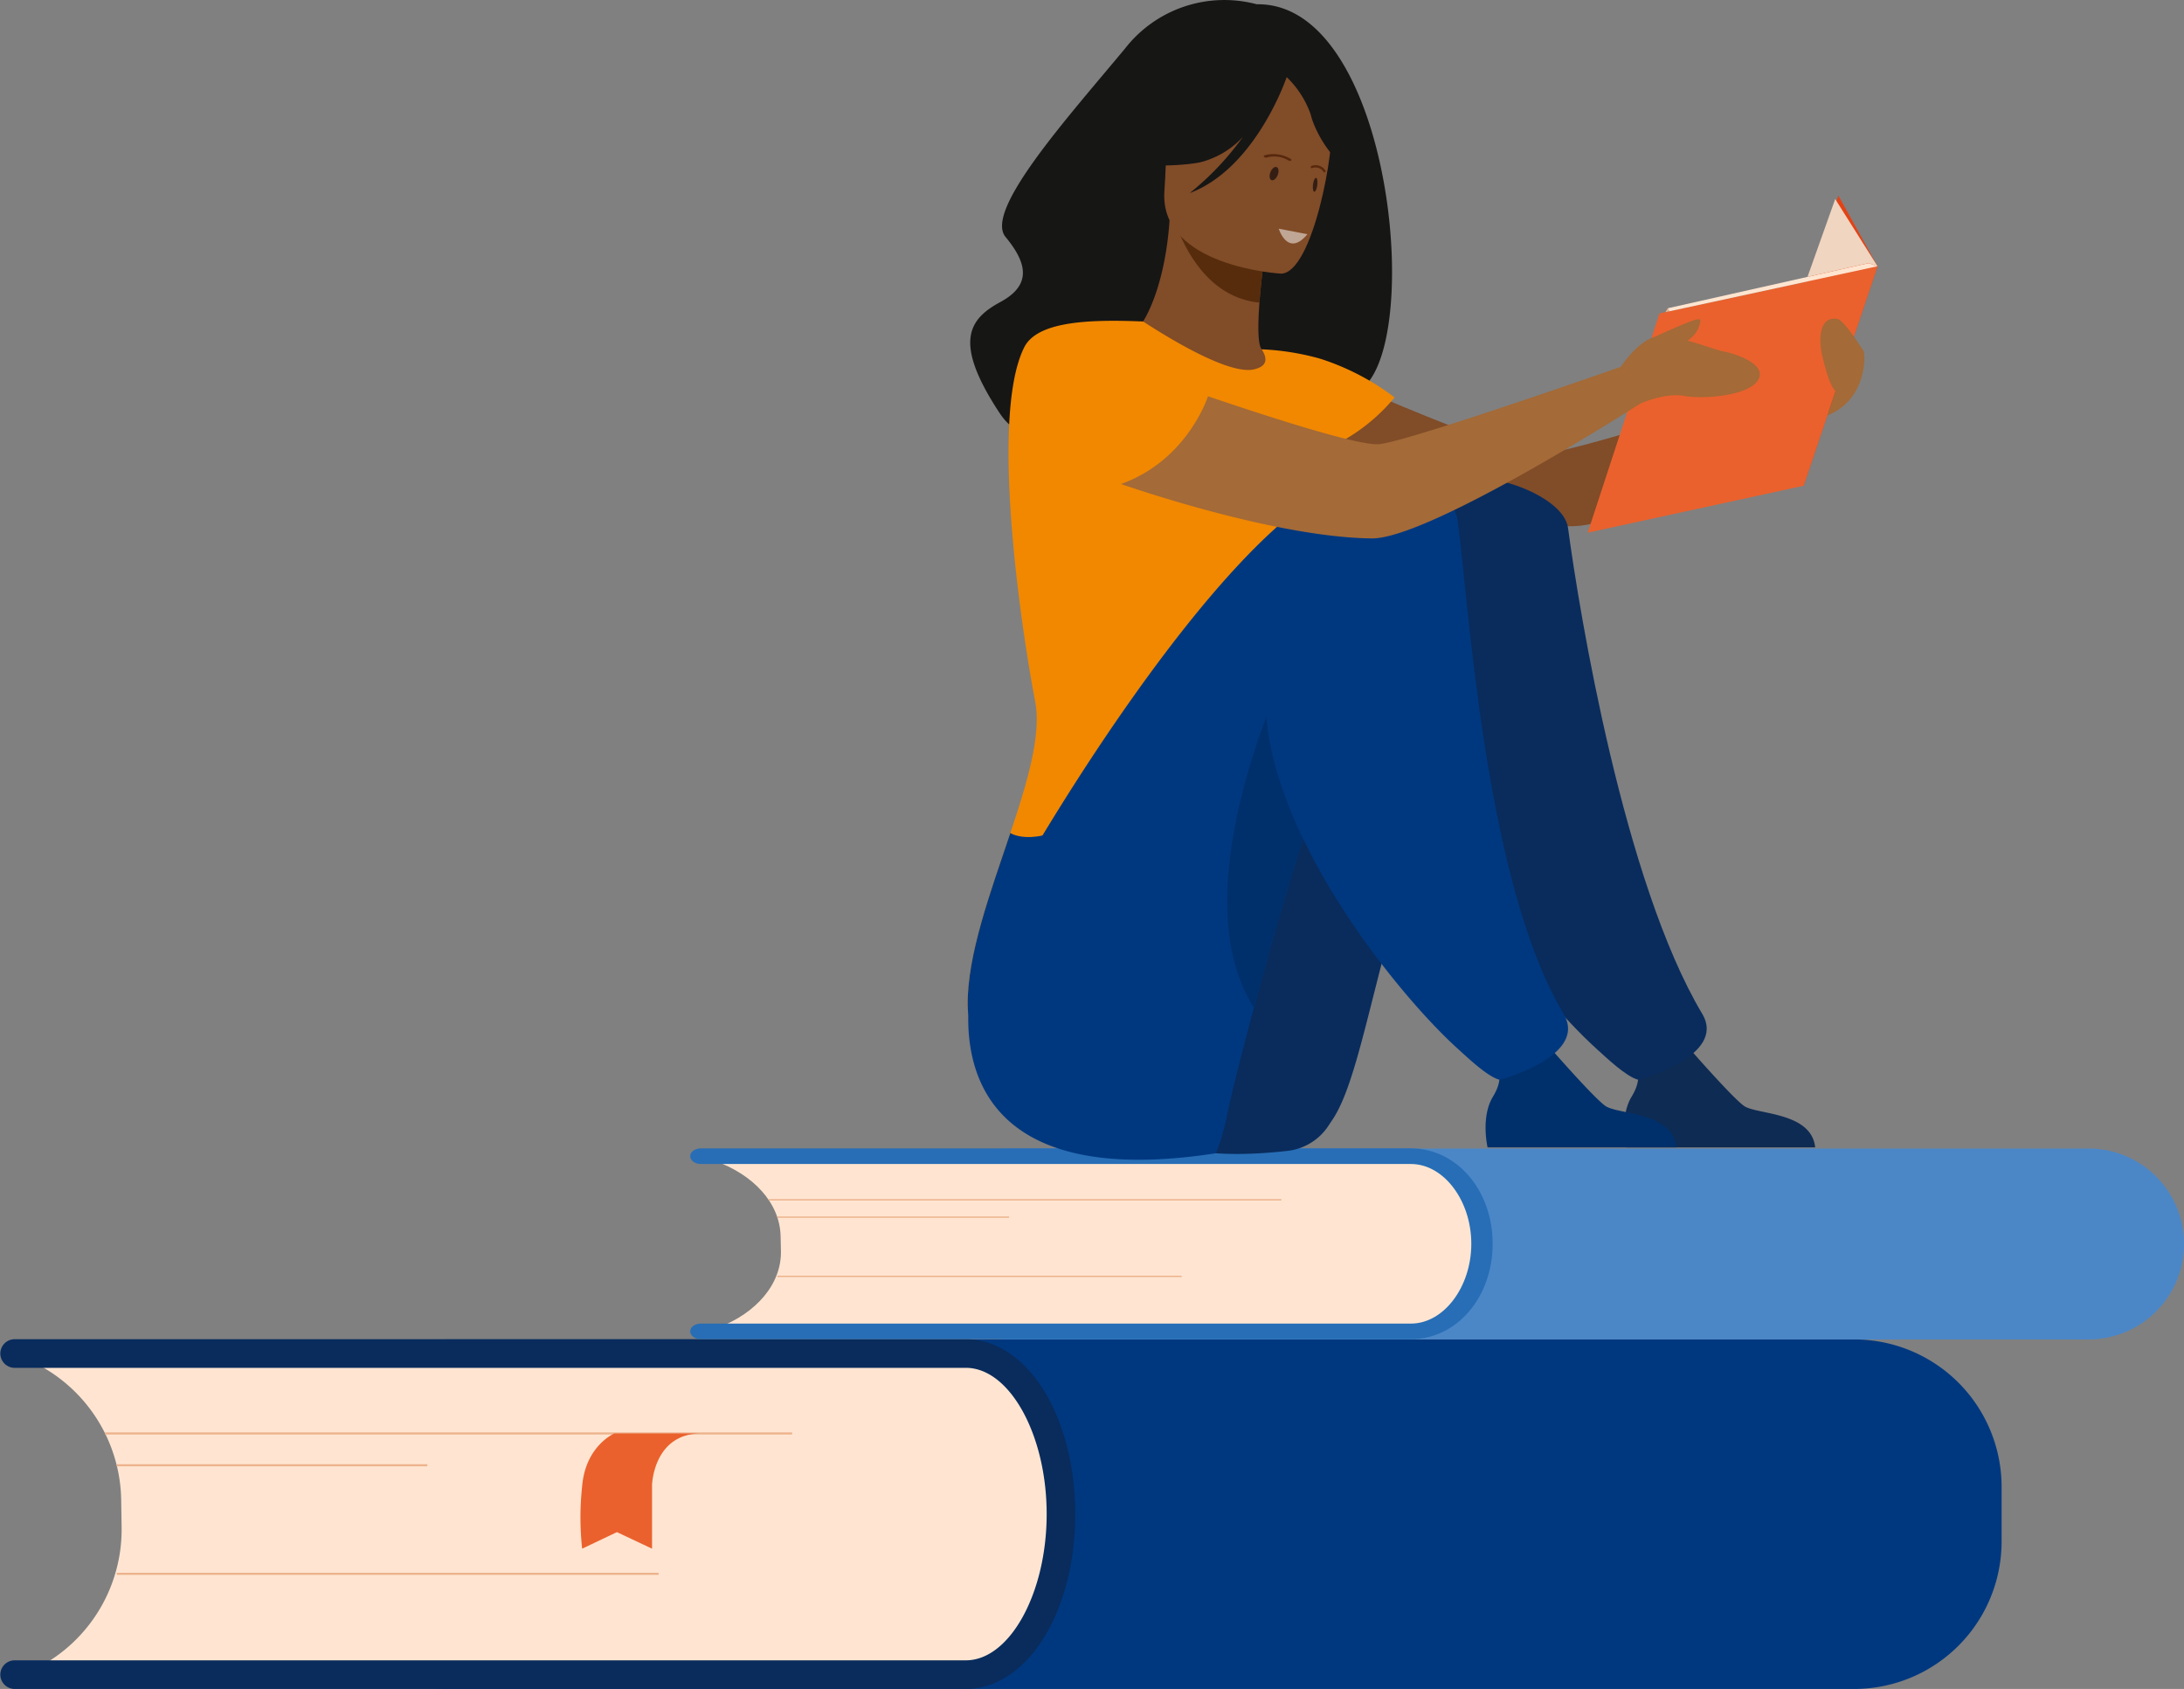 <svg xmlns="http://www.w3.org/2000/svg" xmlns:xlink="http://www.w3.org/1999/xlink" width="273.782" height="211.682" viewBox="0 0 273.782 211.682">
  <rect x="0" y="0" width="273.782" height="211.682" fill="#808080" stroke="none"/>
  <defs>
    <clipPath id="clip-path">
      <rect id="Rectangle_1468" data-name="Rectangle 1468" width="273.782" height="211.682" fill="none"/>
    </clipPath>
    <clipPath id="clip-path-3">
      <rect id="Rectangle_1466" data-name="Rectangle 1466" width="3.597" height="1.854" fill="none"/>
    </clipPath>
  </defs>
  <g id="Group_4032" data-name="Group 4032" transform="translate(0 0)">
    <g id="Group_4031" data-name="Group 4031" transform="translate(0 0)" clip-path="url(#clip-path)">
      <g id="Group_4030" data-name="Group 4030">
        <g id="Group_4029" data-name="Group 4029" clip-path="url(#clip-path)">
          <path id="Path_8079" data-name="Path 8079" d="M213.412,180.593H37.109a18.481,18.481,0,0,1-18.481-18.482V155.27a18.481,18.481,0,0,1,18.481-18.482h176.3a18.481,18.481,0,0,1,18.481,18.482v6.842a18.481,18.481,0,0,1-18.481,18.482" transform="translate(19.027 31.089)" fill="#003880"/>
          <path id="Path_8080" data-name="Path 8080" d="M243.455,152.681l.153,9.574a15.338,15.338,0,0,1-15.091,15.579L115.3,179.643l-.031-1.907A19.515,19.515,0,0,0,125.783,160.1l-.053-3.368a19.517,19.517,0,0,0-11.077-17.292V139.4l113.222-1.808a15.337,15.337,0,0,1,15.58,15.089" transform="translate(-110.537 31.271)" fill="#ffe5d1"/>
          <path id="Path_8081" data-name="Path 8081" d="M115.041,180.6H234.323c7.693,0,13.72-9.628,13.72-21.917s-6.027-21.918-13.72-21.918H115.041a1.794,1.794,0,0,0,0,3.587H234.323c5.492,0,10.132,8.395,10.132,18.331s-4.64,18.329-10.132,18.329H115.041a1.794,1.794,0,0,0,0,3.587" transform="translate(-113.247 31.083)" fill="#092c5d"/>
          <rect id="Rectangle_1460" data-name="Rectangle 1460" width="86.129" height="0.259" transform="translate(13.174 179.53)" fill="#ecb28c"/>
          <rect id="Rectangle_1461" data-name="Rectangle 1461" width="38.941" height="0.259" transform="translate(14.632 183.518)" fill="#ecb28c"/>
          <rect id="Rectangle_1462" data-name="Rectangle 1462" width="67.932" height="0.259" transform="translate(14.632 197.121)" fill="#ecb28c"/>
          <path id="Path_8082" data-name="Path 8082" d="M155.681,146.389s-3.614,1.512-4.044,6.617a36.27,36.27,0,0,0,0,7.825L156,158.756l4.4,2.075v-7.98s.161-6.463,6.173-6.463Z" transform="translate(-78.661 33.271)" fill="#ea612d"/>
          <path id="Path_8083" data-name="Path 8083" d="M147.2,141.219H11.965a11.964,11.964,0,1,1,0-23.928H147.2a11.964,11.964,0,1,1,0,23.928" transform="translate(114.621 26.657)" fill="#4b87c7"/>
          <path id="Path_8084" data-name="Path 8084" d="M167.79,125.961l.114,5.222c.1,4.619-4.941,8.425-11.261,8.5l-84.5.987-.022-1.041c4.74-1.8,7.94-5.45,7.85-9.621l-.041-1.837c-.091-4.17-3.449-7.742-8.266-9.433v-.021l84.5-.987c6.32-.074,11.527,3.612,11.627,8.231" transform="translate(17.926 26.757)" fill="#ffe5d1"/>
          <path id="Path_8085" data-name="Path 8085" d="M71.955,141.189h89.02c5.74,0,10.238-5.252,10.238-11.955s-4.5-11.956-10.238-11.956H71.955c-.739,0-1.339.438-1.339.978s.6.979,1.339.979h89.02c4.1,0,7.561,4.578,7.561,10s-3.462,10-7.561,10H71.955c-.739,0-1.339.438-1.339.978s.6.978,1.339.978" transform="translate(15.904 26.654)" fill="#276eb6"/>
          <rect id="Rectangle_1463" data-name="Rectangle 1463" width="64.277" height="0.166" transform="translate(96.351 150.292)" fill="#ecb28c"/>
          <rect id="Rectangle_1464" data-name="Rectangle 1464" width="29.062" height="0.166" transform="translate(97.439 152.468)" fill="#ecb28c"/>
          <rect id="Rectangle_1465" data-name="Rectangle 1465" width="50.697" height="0.166" transform="translate(97.439 159.888)" fill="#ecb28c"/>
          <path id="Path_8086" data-name="Path 8086" d="M116.812.535a15.781,15.781,0,0,0-16.52,5.557c-7.18,8.639-17.7,20.308-14.968,23.61s3.274,6.025-.642,8.145S78.7,42.779,84.465,51.6c3.763,5.756,4.564-1.9,15.99-1.526s20.165-5.387,23.986-2.219C138.856,59.806,136.759.208,116.812.535" transform="translate(40.733 0)" fill="#161615"/>
          <path id="Path_8087" data-name="Path 8087" d="M40.524,36.632S66.907,48.776,71.956,48.5s37.529-11.234,37.529-11.234l-.738,5.363S84.868,56.7,76.477,57.568c-8.26.858-36.618-7.042-39.365-8.743s-4.5-10.361,3.412-12.193" transform="translate(121.595 8.326)" fill="#814c28"/>
          <path id="Path_8088" data-name="Path 8088" d="M119.614,51.689a26.778,26.778,0,0,1-9.357,3.983C95.836,59,90.308,46.814,88.233,38.447a12.392,12.392,0,0,1,4.886-1.5c1.042-.123,2.139-.2,3.047-.25,1.619-1.241,4.032-6.317,4.565-14.2l.679.183,11.367,3.111s-.522,3.613-.777,7.027c-.2,2.673-.228,5.227.279,5.852.887.193,1.419.318,1.419.318L113.7,39a73.222,73.222,0,0,1,5.911,12.691" transform="translate(45.882 5.113)" fill="#814c28"/>
          <path id="Path_8089" data-name="Path 8089" d="M105.171,25.757s-.523,3.611-.776,7.029c-6.44-.646-9.428-6.776-10.591-10.14Z" transform="translate(53.488 5.147)" fill="#562c0c"/>
          <path id="Path_8090" data-name="Path 8090" d="M101.686,32.805S86.4,31.962,87.072,22.451,86.223,6.426,96.011,6.562s11.426,3.9,11.973,7.128-2.3,19.089-6.3,19.115" transform="translate(58.896 1.491)" fill="#814c28"/>
          <path id="Path_8091" data-name="Path 8091" d="M121.437,8.733c-2.155-3.03-3.982-2.529-5.044-1.742A10.7,10.7,0,0,0,102.514,8.2C101,14.953,85.3,18.508,85.3,18.508s13.156,1.918,19.69.729a10.922,10.922,0,0,0,5.453-3.213,35.721,35.721,0,0,1-6.667,7.047C111.7,20.079,115.54,9.642,115.928,8.538a11.992,11.992,0,0,1,3.01,4.676c.587,2.475,3.121,6.347,4.586,6.281,0,0,1.144-6.219-2.088-10.762" transform="translate(45.369 1.128)" fill="#161615"/>
          <path id="Path_8092" data-name="Path 8092" d="M126.024,48.617c.826,7.365-.4,10.616-8.041,27.627-6.454,14.378.871,27.324.871,27.324s-15.7,12.625-26.978,17.511c-6.265,2.718-11.167,3.045-11.242-2.513-.085-6.289,2.868-14.218,5.345-21.61,2.138-6.372,3.924-12.348,3.107-16.525-1.381-7.054-5.881-35.246-1.381-44.318,1.615-3.261,7.959-3.554,14.916-3.267,2.167,1.4,10.417,6.68,13.807,6.021.037-.006.1-.023.19-.043,1.6-.4,1.6-1.354.868-2.49a32.118,32.118,0,0,1,7.335,1.176,31.056,31.056,0,0,1,9.327,4.855,23,23,0,0,1-8.126,6.253" transform="translate(40.674 7.446)" fill="#f18800"/>
          <path id="Path_8093" data-name="Path 8093" d="M85.9,133.011a7.068,7.068,0,0,0,5.083-3.094q.274-.412.588-.885c4.326-6.55,6.009-26.606,15.74-47.974,2.371-5.2,10.879-6.136,13.2-12.017,0,0,5.711-19.06-10.929-19.622s-44.564,53.033-45,58.654c-.427,5.444-11,28.586,21.324,24.938" transform="translate(75.512 11.231)" fill="#092c5d"/>
          <path id="Path_8094" data-name="Path 8094" d="M61.607,119.448H37.924s-.886-3.778.669-6.347c1.376-2.274.849-3.57-.171-5.452a9.2,9.2,0,0,0,3.989.751,8.33,8.33,0,0,0,3.522-1.24c1.02,1.162,5.384,6.109,6.748,7.089,1.548,1.113,8.45.717,8.926,5.2" transform="translate(165.94 24.355)" fill="#0e2b53"/>
          <path id="Path_8095" data-name="Path 8095" d="M69.274,55.068c1.426,10.691,7,44.436,16.819,60.9,3.168,5.307-7.98,8.283-8.04,8.267-1.495-.39-3.985-2.775-5.134-3.809-7.975-7.187-24.165-27.54-24.165-43.858,0-7.956-.14-23.151,5.645-27.014,3.563-2.378,14.308,1.268,14.875,5.514" transform="translate(127.29 11.091)" fill="#092c5d"/>
          <path id="Path_8096" data-name="Path 8096" d="M133.1,69.376c-2.321,5.881-8.84,5.163-11.212,10.364-.1.218-.2.441-.3.659-1.217,2.7-2.366,5.4-3.452,8.067-2.268,5.571-5.643,17.227-8.179,26.671-1.723,6.409-3.057,11.8-3.393,13.572a26.413,26.413,0,0,1-1.416,4.829c-36.278,5.6-31.7-19.4-29.712-25.241,1.814-5.336,33.432-60.433,50.072-59.869S133.1,69.376,133.1,69.376" transform="translate(47.266 11.006)" fill="#003880"/>
          <path id="Path_8097" data-name="Path 8097" d="M75.772,119.448H52.089s-.886-3.778.669-6.347c1.377-2.274.849-3.57-.171-5.452a9.2,9.2,0,0,0,3.989.751,8.33,8.33,0,0,0,3.522-1.24c1.02,1.162,5.384,6.109,6.748,7.089,1.548,1.113,8.45.717,8.926,5.2" transform="translate(134.391 24.355)" fill="#00306b"/>
          <path id="Path_8098" data-name="Path 8098" d="M100.517,75.907c-1.217,2.7-2.366,5.4-3.452,8.067-2.268,5.571-5.643,17.227-8.179,26.671-.02.039-.042.079-.061.118-9.432-14.708,4.157-42.571,4.157-42.571a16.517,16.517,0,0,1,7.535,7.715" transform="translate(68.342 15.498)" fill="#00306b"/>
          <path id="Path_8099" data-name="Path 8099" d="M87,54.231c1.426,10.691,3.435,45.194,13.258,61.657,3.168,5.308-7.98,8.284-8.04,8.268-1.495-.391-3.985-2.775-5.134-3.809-7.975-7.188-24.165-27.541-24.165-43.858,0-7.956,9.337-22.514,15.122-26.377A5.82,5.82,0,0,1,87,54.231" transform="translate(95.741 11.17)" fill="#003880"/>
          <path id="Path_8100" data-name="Path 8100" d="M63.127,28.833l-4.91-8.858L54.363,30.728,31.3,51.743l22.56,4.6Z" transform="translate(172.239 4.54)" fill="#e44214"/>
          <path id="Path_8101" data-name="Path 8101" d="M40.3,33.1l-9,27.482L58.368,54.7l9.265-27.507Z" transform="translate(167.733 6.18)" fill="#ea612d"/>
          <path id="Path_8102" data-name="Path 8102" d="M31.3,32.526,56.48,26.873l1.111.392-26.1,5.643Z" transform="translate(177.775 6.108)" fill="#ffe5d0"/>
          <path id="Path_8103" data-name="Path 8103" d="M52.873,31.479l-.3.487.485-.106Z" transform="translate(156.204 7.154)" fill="#efb68d"/>
          <path id="Path_8104" data-name="Path 8104" d="M40.082,28.753l-5.309-8.428L31.3,30.082l7.669-1.722Z" transform="translate(195.284 4.62)" fill="#f0d5c0"/>
          <path id="Path_8105" data-name="Path 8105" d="M131.034,36.643c-.853-.164-2.684-.854-4.538-1.365a3.81,3.81,0,0,0,1.341-1.5c.33-1.046.551-1.382-.551-1.051s-4.961,2.1-4.961,2.1l.01,0c-2.192.641-4.211,3.738-4.211,3.738s-27.135,9.538-30.4,9.7c-5.051.253-38.665-12.125-38.665-12.125-7.933,1.75-6.154,11.5-3.424,13.228S72.553,59.906,86.888,60.071c7.261.085,33.673-16.891,33.673-16.891s3.087-1.411,5.512-.97,8.048,0,9.262-1.985-2.867-3.308-4.3-3.584" transform="translate(85.054 7.411)" fill="#a46a37"/>
          <path id="Path_8106" data-name="Path 8106" d="M123.954,41.742s-3.007,9.518-13.332,11.682c0,0-17.05-5.253-8.56-16.869,0,0,8.393-6.237,21.892,5.186" transform="translate(27.479 7.922)" fill="#f18800"/>
          <path id="Path_8107" data-name="Path 8107" d="M38.158,37.372v0a2.641,2.641,0,0,0-.091-.774s-2.432-3.846-3.229-4c-2.426-.479-2.426,2.716-1.911,4.777.358,1.435.881,3.512,1.619,4.256L33.514,44.69c4.939-2.016,4.644-7.317,4.644-7.317" transform="translate(195.548 7.397)" fill="#a46a37"/>
          <path id="Path_8108" data-name="Path 8108" d="M120.6,109.852c-6.265,2.718-11.167,3.045-11.242-2.512-.085-6.289,2.868-14.219,5.345-21.61,0,0,3.411,2.353,10.753-3.031,5.791-4.246-1.512,17.694-4.856,27.153" transform="translate(11.95 18.673)" fill="#003880"/>
          <g id="Group_4028" data-name="Group 4028" transform="translate(160.296 28.661)" opacity="0.5">
            <g id="Group_4027" data-name="Group 4027" transform="translate(0)">
              <g id="Group_4026" data-name="Group 4026" clip-path="url(#clip-path-3)">
                <path id="Path_8109" data-name="Path 8109" d="M89.54,23.353l3.6.693c-2.466,2.968-3.6-.693-3.6-.693" transform="translate(-89.54 -23.353)" fill="#fff"/>
              </g>
            </g>
          </g>
          <path id="Path_8110" data-name="Path 8110" d="M93.482,18.121c-.2.446-.549.7-.788.569s-.275-.6-.08-1.041.55-.7.789-.571.275.6.079,1.042" transform="translate(66.665 3.874)" fill="#341e13"/>
          <path id="Path_8111" data-name="Path 8111" d="M91.363,16.167a.316.316,0,0,1-.14-.076.114.114,0,0,1,.043-.2,4.2,4.2,0,0,1,3.269.439c.106.063.133.16.06.217a.305.305,0,0,1-.319-.009,3.462,3.462,0,0,0-2.731-.369.309.309,0,0,1-.183,0" transform="translate(67.249 3.576)" fill="#58280d"/>
          <path id="Path_8112" data-name="Path 8112" d="M88.518,19.124c-.038.477.059.822.216.773s.315-.477.353-.955-.06-.824-.217-.773-.314.477-.352.955" transform="translate(76.062 4.128)" fill="#341e13"/>
          <path id="Path_8113" data-name="Path 8113" d="M89.4,17.769a.133.133,0,0,0,.092-.029.162.162,0,0,0,.04-.2,1.453,1.453,0,0,0-1.741-.572.162.162,0,0,0-.1.184.12.12,0,0,0,.161.09,1.2,1.2,0,0,1,1.454.475.114.114,0,0,0,.09.056" transform="translate(76.619 3.831)" fill="#58280d"/>
        </g>
      </g>
    </g>
  </g>
</svg>
